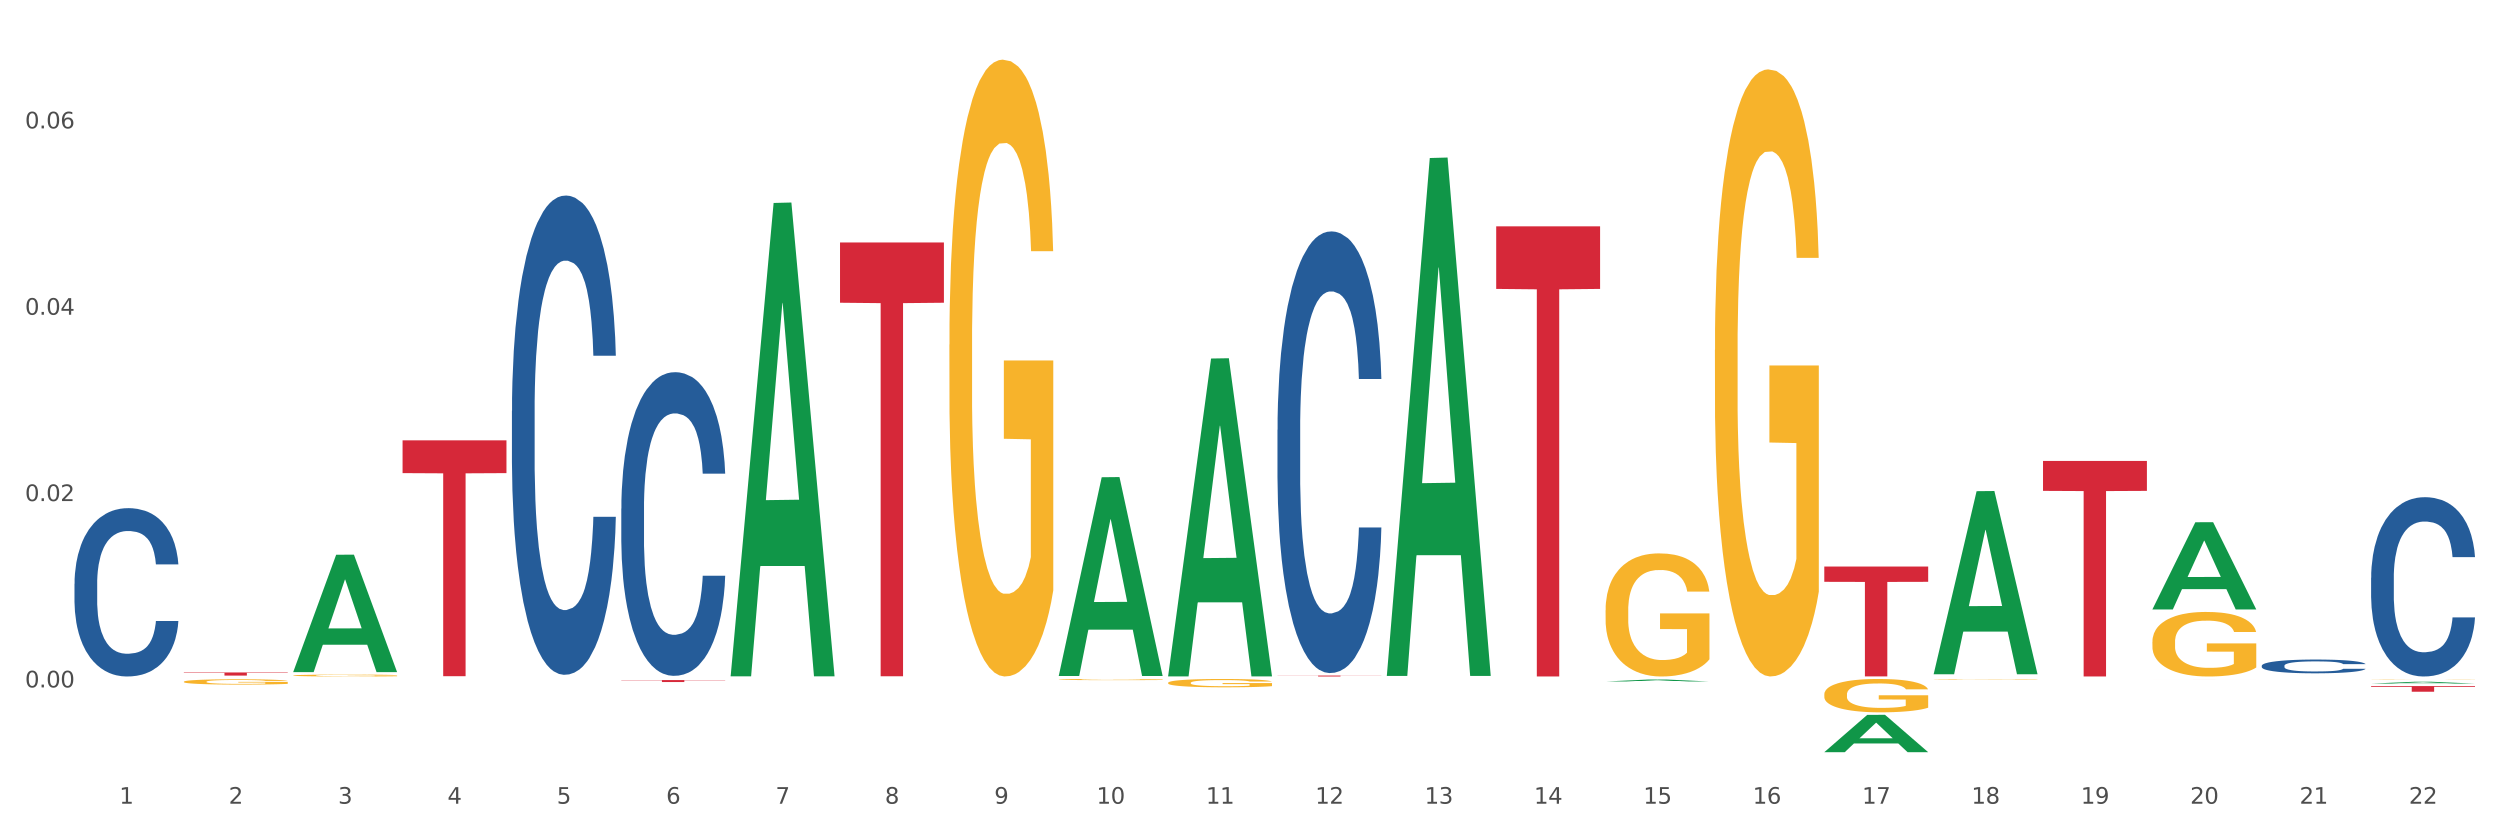 <?xml version="1.0" encoding="utf-8" standalone="no"?>
<!DOCTYPE svg PUBLIC "-//W3C//DTD SVG 1.1//EN"
  "http://www.w3.org/Graphics/SVG/1.1/DTD/svg11.dtd">
<svg xmlns:xlink="http://www.w3.org/1999/xlink" width="1080pt" height="360pt" viewBox="0 0 1080 360" xmlns="http://www.w3.org/2000/svg" version="1.1">
 <rect x="0" y="0" width="1080" height="360" fill="#333333" stroke="none"/>
 <defs>
  <style type="text/css">*{stroke-linejoin: round; stroke-linecap: butt}</style>
 </defs>
 <g id="figure_1">
  <g id="patch_1">
   <path d="M 0 360 
L 1080 360 
L 1080 0 
L 0 0 
z
" style="fill: #ffffff; stroke: #ffffff; stroke-linejoin: miter"/>
  </g>
  <g id="axes_1">
   <g id="matplotlib.axis_1">
    <g id="xtick_1">
     <g id="text_1">
      <!-- 1 -->
      <g style="fill: #4d4d4d" transform="translate(51.562 347.204) scale(0.096 -0.096)">
       <defs>
        <path id="DejaVuSans-31" d="M 794 531 
L 1825 531 
L 1825 4091 
L 703 3866 
L 703 4441 
L 1819 4666 
L 2450 4666 
L 2450 531 
L 3481 531 
L 3481 0 
L 794 0 
L 794 531 
z
" transform="scale(0.016)"/>
       </defs>
       <use xlink:href="#DejaVuSans-31"/>
      </g>
     </g>
    </g>
    <g id="xtick_2">
     <g id="text_2">
      <!-- 2 -->
      <g style="fill: #4d4d4d" transform="translate(98.807 347.204) scale(0.096 -0.096)">
       <defs>
        <path id="DejaVuSans-32" d="M 1228 531 
L 3431 531 
L 3431 0 
L 469 0 
L 469 531 
Q 828 903 1448 1529 
Q 2069 2156 2228 2338 
Q 2531 2678 2651 2914 
Q 2772 3150 2772 3378 
Q 2772 3750 2511 3984 
Q 2250 4219 1831 4219 
Q 1534 4219 1204 4116 
Q 875 4013 500 3803 
L 500 4441 
Q 881 4594 1212 4672 
Q 1544 4750 1819 4750 
Q 2544 4750 2975 4387 
Q 3406 4025 3406 3419 
Q 3406 3131 3298 2873 
Q 3191 2616 2906 2266 
Q 2828 2175 2409 1742 
Q 1991 1309 1228 531 
z
" transform="scale(0.016)"/>
       </defs>
       <use xlink:href="#DejaVuSans-32"/>
      </g>
     </g>
    </g>
    <g id="xtick_3">
     <g id="text_3">
      <!-- 3 -->
      <g style="fill: #4d4d4d" transform="translate(146.052 347.204) scale(0.096 -0.096)">
       <defs>
        <path id="DejaVuSans-33" d="M 2597 2516 
Q 3050 2419 3304 2112 
Q 3559 1806 3559 1356 
Q 3559 666 3084 287 
Q 2609 -91 1734 -91 
Q 1441 -91 1130 -33 
Q 819 25 488 141 
L 488 750 
Q 750 597 1062 519 
Q 1375 441 1716 441 
Q 2309 441 2620 675 
Q 2931 909 2931 1356 
Q 2931 1769 2642 2001 
Q 2353 2234 1838 2234 
L 1294 2234 
L 1294 2753 
L 1863 2753 
Q 2328 2753 2575 2939 
Q 2822 3125 2822 3475 
Q 2822 3834 2567 4026 
Q 2313 4219 1838 4219 
Q 1578 4219 1281 4162 
Q 984 4106 628 3988 
L 628 4550 
Q 988 4650 1302 4700 
Q 1616 4750 1894 4750 
Q 2613 4750 3031 4423 
Q 3450 4097 3450 3541 
Q 3450 3153 3228 2886 
Q 3006 2619 2597 2516 
z
" transform="scale(0.016)"/>
       </defs>
       <use xlink:href="#DejaVuSans-33"/>
      </g>
     </g>
    </g>
    <g id="xtick_4">
     <g id="text_4">
      <!-- 4 -->
      <g style="fill: #4d4d4d" transform="translate(193.297 347.204) scale(0.096 -0.096)">
       <defs>
        <path id="DejaVuSans-34" d="M 2419 4116 
L 825 1625 
L 2419 1625 
L 2419 4116 
z
M 2253 4666 
L 3047 4666 
L 3047 1625 
L 3713 1625 
L 3713 1100 
L 3047 1100 
L 3047 0 
L 2419 0 
L 2419 1100 
L 313 1100 
L 313 1709 
L 2253 4666 
z
" transform="scale(0.016)"/>
       </defs>
       <use xlink:href="#DejaVuSans-34"/>
      </g>
     </g>
    </g>
    <g id="xtick_5">
     <g id="text_5">
      <!-- 5 -->
      <g style="fill: #4d4d4d" transform="translate(240.542 347.204) scale(0.096 -0.096)">
       <defs>
        <path id="DejaVuSans-35" d="M 691 4666 
L 3169 4666 
L 3169 4134 
L 1269 4134 
L 1269 2991 
Q 1406 3038 1543 3061 
Q 1681 3084 1819 3084 
Q 2600 3084 3056 2656 
Q 3513 2228 3513 1497 
Q 3513 744 3044 326 
Q 2575 -91 1722 -91 
Q 1428 -91 1123 -41 
Q 819 9 494 109 
L 494 744 
Q 775 591 1075 516 
Q 1375 441 1709 441 
Q 2250 441 2565 725 
Q 2881 1009 2881 1497 
Q 2881 1984 2565 2268 
Q 2250 2553 1709 2553 
Q 1456 2553 1204 2497 
Q 953 2441 691 2322 
L 691 4666 
z
" transform="scale(0.016)"/>
       </defs>
       <use xlink:href="#DejaVuSans-35"/>
      </g>
     </g>
    </g>
    <g id="xtick_6">
     <g id="text_6">
      <!-- 6 -->
      <g style="fill: #4d4d4d" transform="translate(287.787 347.204) scale(0.096 -0.096)">
       <defs>
        <path id="DejaVuSans-36" d="M 2113 2584 
Q 1688 2584 1439 2293 
Q 1191 2003 1191 1497 
Q 1191 994 1439 701 
Q 1688 409 2113 409 
Q 2538 409 2786 701 
Q 3034 994 3034 1497 
Q 3034 2003 2786 2293 
Q 2538 2584 2113 2584 
z
M 3366 4563 
L 3366 3988 
Q 3128 4100 2886 4159 
Q 2644 4219 2406 4219 
Q 1781 4219 1451 3797 
Q 1122 3375 1075 2522 
Q 1259 2794 1537 2939 
Q 1816 3084 2150 3084 
Q 2853 3084 3261 2657 
Q 3669 2231 3669 1497 
Q 3669 778 3244 343 
Q 2819 -91 2113 -91 
Q 1303 -91 875 529 
Q 447 1150 447 2328 
Q 447 3434 972 4092 
Q 1497 4750 2381 4750 
Q 2619 4750 2861 4703 
Q 3103 4656 3366 4563 
z
" transform="scale(0.016)"/>
       </defs>
       <use xlink:href="#DejaVuSans-36"/>
      </g>
     </g>
    </g>
    <g id="xtick_7">
     <g id="text_7">
      <!-- 7 -->
      <g style="fill: #4d4d4d" transform="translate(335.032 347.204) scale(0.096 -0.096)">
       <defs>
        <path id="DejaVuSans-37" d="M 525 4666 
L 3525 4666 
L 3525 4397 
L 1831 0 
L 1172 0 
L 2766 4134 
L 525 4134 
L 525 4666 
z
" transform="scale(0.016)"/>
       </defs>
       <use xlink:href="#DejaVuSans-37"/>
      </g>
     </g>
    </g>
    <g id="xtick_8">
     <g id="text_8">
      <!-- 8 -->
      <g style="fill: #4d4d4d" transform="translate(382.276 347.204) scale(0.096 -0.096)">
       <defs>
        <path id="DejaVuSans-38" d="M 2034 2216 
Q 1584 2216 1326 1975 
Q 1069 1734 1069 1313 
Q 1069 891 1326 650 
Q 1584 409 2034 409 
Q 2484 409 2743 651 
Q 3003 894 3003 1313 
Q 3003 1734 2745 1975 
Q 2488 2216 2034 2216 
z
M 1403 2484 
Q 997 2584 770 2862 
Q 544 3141 544 3541 
Q 544 4100 942 4425 
Q 1341 4750 2034 4750 
Q 2731 4750 3128 4425 
Q 3525 4100 3525 3541 
Q 3525 3141 3298 2862 
Q 3072 2584 2669 2484 
Q 3125 2378 3379 2068 
Q 3634 1759 3634 1313 
Q 3634 634 3220 271 
Q 2806 -91 2034 -91 
Q 1263 -91 848 271 
Q 434 634 434 1313 
Q 434 1759 690 2068 
Q 947 2378 1403 2484 
z
M 1172 3481 
Q 1172 3119 1398 2916 
Q 1625 2713 2034 2713 
Q 2441 2713 2670 2916 
Q 2900 3119 2900 3481 
Q 2900 3844 2670 4047 
Q 2441 4250 2034 4250 
Q 1625 4250 1398 4047 
Q 1172 3844 1172 3481 
z
" transform="scale(0.016)"/>
       </defs>
       <use xlink:href="#DejaVuSans-38"/>
      </g>
     </g>
    </g>
    <g id="xtick_9">
     <g id="text_9">
      <!-- 9 -->
      <g style="fill: #4d4d4d" transform="translate(429.521 347.204) scale(0.096 -0.096)">
       <defs>
        <path id="DejaVuSans-39" d="M 703 97 
L 703 672 
Q 941 559 1184 500 
Q 1428 441 1663 441 
Q 2288 441 2617 861 
Q 2947 1281 2994 2138 
Q 2813 1869 2534 1725 
Q 2256 1581 1919 1581 
Q 1219 1581 811 2004 
Q 403 2428 403 3163 
Q 403 3881 828 4315 
Q 1253 4750 1959 4750 
Q 2769 4750 3195 4129 
Q 3622 3509 3622 2328 
Q 3622 1225 3098 567 
Q 2575 -91 1691 -91 
Q 1453 -91 1209 -44 
Q 966 3 703 97 
z
M 1959 2075 
Q 2384 2075 2632 2365 
Q 2881 2656 2881 3163 
Q 2881 3666 2632 3958 
Q 2384 4250 1959 4250 
Q 1534 4250 1286 3958 
Q 1038 3666 1038 3163 
Q 1038 2656 1286 2365 
Q 1534 2075 1959 2075 
z
" transform="scale(0.016)"/>
       </defs>
       <use xlink:href="#DejaVuSans-39"/>
      </g>
     </g>
    </g>
    <g id="xtick_10">
     <g id="text_10">
      <!-- 10 -->
      <g style="fill: #4d4d4d" transform="translate(473.712 347.204) scale(0.096 -0.096)">
       <defs>
        <path id="DejaVuSans-30" d="M 2034 4250 
Q 1547 4250 1301 3770 
Q 1056 3291 1056 2328 
Q 1056 1369 1301 889 
Q 1547 409 2034 409 
Q 2525 409 2770 889 
Q 3016 1369 3016 2328 
Q 3016 3291 2770 3770 
Q 2525 4250 2034 4250 
z
M 2034 4750 
Q 2819 4750 3233 4129 
Q 3647 3509 3647 2328 
Q 3647 1150 3233 529 
Q 2819 -91 2034 -91 
Q 1250 -91 836 529 
Q 422 1150 422 2328 
Q 422 3509 836 4129 
Q 1250 4750 2034 4750 
z
" transform="scale(0.016)"/>
       </defs>
       <use xlink:href="#DejaVuSans-31"/>
       <use xlink:href="#DejaVuSans-30" transform="translate(63.623 0)"/>
      </g>
     </g>
    </g>
    <g id="xtick_11">
     <g id="text_11">
      <!-- 11 -->
      <g style="fill: #4d4d4d" transform="translate(520.957 347.204) scale(0.096 -0.096)">
       <use xlink:href="#DejaVuSans-31"/>
       <use xlink:href="#DejaVuSans-31" transform="translate(63.623 0)"/>
      </g>
     </g>
    </g>
    <g id="xtick_12">
     <g id="text_12">
      <!-- 12 -->
      <g style="fill: #4d4d4d" transform="translate(568.202 347.204) scale(0.096 -0.096)">
       <use xlink:href="#DejaVuSans-31"/>
       <use xlink:href="#DejaVuSans-32" transform="translate(63.623 0)"/>
      </g>
     </g>
    </g>
    <g id="xtick_13">
     <g id="text_13">
      <!-- 13 -->
      <g style="fill: #4d4d4d" transform="translate(615.447 347.204) scale(0.096 -0.096)">
       <use xlink:href="#DejaVuSans-31"/>
       <use xlink:href="#DejaVuSans-33" transform="translate(63.623 0)"/>
      </g>
     </g>
    </g>
    <g id="xtick_14">
     <g id="text_14">
      <!-- 14 -->
      <g style="fill: #4d4d4d" transform="translate(662.692 347.204) scale(0.096 -0.096)">
       <use xlink:href="#DejaVuSans-31"/>
       <use xlink:href="#DejaVuSans-34" transform="translate(63.623 0)"/>
      </g>
     </g>
    </g>
    <g id="xtick_15">
     <g id="text_15">
      <!-- 15 -->
      <g style="fill: #4d4d4d" transform="translate(709.937 347.204) scale(0.096 -0.096)">
       <use xlink:href="#DejaVuSans-31"/>
       <use xlink:href="#DejaVuSans-35" transform="translate(63.623 0)"/>
      </g>
     </g>
    </g>
    <g id="xtick_16">
     <g id="text_16">
      <!-- 16 -->
      <g style="fill: #4d4d4d" transform="translate(757.181 347.204) scale(0.096 -0.096)">
       <use xlink:href="#DejaVuSans-31"/>
       <use xlink:href="#DejaVuSans-36" transform="translate(63.623 0)"/>
      </g>
     </g>
    </g>
    <g id="xtick_17">
     <g id="text_17">
      <!-- 17 -->
      <g style="fill: #4d4d4d" transform="translate(804.426 347.204) scale(0.096 -0.096)">
       <use xlink:href="#DejaVuSans-31"/>
       <use xlink:href="#DejaVuSans-37" transform="translate(63.623 0)"/>
      </g>
     </g>
    </g>
    <g id="xtick_18">
     <g id="text_18">
      <!-- 18 -->
      <g style="fill: #4d4d4d" transform="translate(851.671 347.204) scale(0.096 -0.096)">
       <use xlink:href="#DejaVuSans-31"/>
       <use xlink:href="#DejaVuSans-38" transform="translate(63.623 0)"/>
      </g>
     </g>
    </g>
    <g id="xtick_19">
     <g id="text_19">
      <!-- 19 -->
      <g style="fill: #4d4d4d" transform="translate(898.916 347.204) scale(0.096 -0.096)">
       <use xlink:href="#DejaVuSans-31"/>
       <use xlink:href="#DejaVuSans-39" transform="translate(63.623 0)"/>
      </g>
     </g>
    </g>
    <g id="xtick_20">
     <g id="text_20">
      <!-- 20 -->
      <g style="fill: #4d4d4d" transform="translate(946.161 347.204) scale(0.096 -0.096)">
       <use xlink:href="#DejaVuSans-32"/>
       <use xlink:href="#DejaVuSans-30" transform="translate(63.623 0)"/>
      </g>
     </g>
    </g>
    <g id="xtick_21">
     <g id="text_21">
      <!-- 21 -->
      <g style="fill: #4d4d4d" transform="translate(993.406 347.204) scale(0.096 -0.096)">
       <use xlink:href="#DejaVuSans-32"/>
       <use xlink:href="#DejaVuSans-31" transform="translate(63.623 0)"/>
      </g>
     </g>
    </g>
    <g id="xtick_22">
     <g id="text_22">
      <!-- 22 -->
      <g style="fill: #4d4d4d" transform="translate(1040.651 347.204) scale(0.096 -0.096)">
       <use xlink:href="#DejaVuSans-32"/>
       <use xlink:href="#DejaVuSans-32" transform="translate(63.623 0)"/>
      </g>
     </g>
    </g>
    <g id="xtick_23"/>
    <g id="xtick_24"/>
    <g id="xtick_25"/>
    <g id="xtick_26"/>
    <g id="xtick_27"/>
    <g id="xtick_28"/>
    <g id="xtick_29"/>
    <g id="xtick_30"/>
    <g id="xtick_31"/>
    <g id="xtick_32"/>
    <g id="xtick_33"/>
    <g id="xtick_34"/>
    <g id="xtick_35"/>
    <g id="xtick_36"/>
    <g id="xtick_37"/>
    <g id="xtick_38"/>
    <g id="xtick_39"/>
    <g id="xtick_40"/>
    <g id="xtick_41"/>
    <g id="xtick_42"/>
    <g id="xtick_43"/>
   </g>
   <g id="matplotlib.axis_2">
    <g id="ytick_1">
     <g id="text_23">
      <!-- 0.00 -->
      <g style="fill: #4d4d4d" transform="translate(10.8 296.965) scale(0.096 -0.096)">
       <defs>
        <path id="DejaVuSans-2e" d="M 684 794 
L 1344 794 
L 1344 0 
L 684 0 
L 684 794 
z
" transform="scale(0.016)"/>
       </defs>
       <use xlink:href="#DejaVuSans-30"/>
       <use xlink:href="#DejaVuSans-2e" transform="translate(63.623 0)"/>
       <use xlink:href="#DejaVuSans-30" transform="translate(95.41 0)"/>
       <use xlink:href="#DejaVuSans-30" transform="translate(159.033 0)"/>
      </g>
     </g>
    </g>
    <g id="ytick_2">
     <g id="text_24">
      <!-- 0.02 -->
      <g style="fill: #4d4d4d" transform="translate(10.8 216.466) scale(0.096 -0.096)">
       <use xlink:href="#DejaVuSans-30"/>
       <use xlink:href="#DejaVuSans-2e" transform="translate(63.623 0)"/>
       <use xlink:href="#DejaVuSans-30" transform="translate(95.41 0)"/>
       <use xlink:href="#DejaVuSans-32" transform="translate(159.033 0)"/>
      </g>
     </g>
    </g>
    <g id="ytick_3">
     <g id="text_25">
      <!-- 0.04 -->
      <g style="fill: #4d4d4d" transform="translate(10.8 135.967) scale(0.096 -0.096)">
       <use xlink:href="#DejaVuSans-30"/>
       <use xlink:href="#DejaVuSans-2e" transform="translate(63.623 0)"/>
       <use xlink:href="#DejaVuSans-30" transform="translate(95.41 0)"/>
       <use xlink:href="#DejaVuSans-34" transform="translate(159.033 0)"/>
      </g>
     </g>
    </g>
    <g id="ytick_4">
     <g id="text_26">
      <!-- 0.06 -->
      <g style="fill: #4d4d4d" transform="translate(10.8 55.468) scale(0.096 -0.096)">
       <use xlink:href="#DejaVuSans-30"/>
       <use xlink:href="#DejaVuSans-2e" transform="translate(63.623 0)"/>
       <use xlink:href="#DejaVuSans-30" transform="translate(95.41 0)"/>
       <use xlink:href="#DejaVuSans-36" transform="translate(159.033 0)"/>
      </g>
     </g>
    </g>
    <g id="ytick_5"/>
    <g id="ytick_6"/>
    <g id="ytick_7"/>
    <g id="ytick_8"/>
   </g>
   <g id="PolyCollection_1">
    <path d="M 126.665 290.261 
L 126.711 290.213 
L 145.219 239.652 
L 152.9 239.604 
L 171.547 290.356 
L 162.663 290.356 
L 158.638 278.538 
L 139.528 278.538 
L 139.389 278.728 
L 135.502 290.356 
L 126.665 290.356 
L 126.665 290.261 
L 141.934 271.485 
L 156.232 271.437 
L 149.152 250.422 
L 149.06 250.326 
L 148.967 250.469 
L 141.888 271.437 
L 141.934 271.485 
L 126.665 290.261 
z
" clip-path="url(#pb4f471cd36)" style="fill: #109648"/>
    <path d="M 929.828 293.64 
L 974.71 293.64 
L 974.71 293.642 
L 957.055 293.642 
L 957.055 293.652 
L 947.377 293.652 
L 947.377 293.642 
L 929.828 293.642 
L 929.828 293.64 
L 929.828 293.64 
z
" clip-path="url(#pb4f471cd36)" style="fill: #d62839"/>
    <path d="M 882.583 199.114 
L 927.465 199.114 
L 927.465 212.056 
L 909.81 212.144 
L 909.81 292.247 
L 900.132 292.247 
L 900.132 212.144 
L 882.583 212.056 
L 882.583 199.201 
L 882.583 199.114 
z
" clip-path="url(#pb4f471cd36)" style="fill: #d62839"/>
    <path d="M 788.093 244.751 
L 832.976 244.751 
L 832.976 251.347 
L 815.32 251.392 
L 815.32 292.218 
L 805.642 292.218 
L 805.642 251.392 
L 788.093 251.347 
L 788.093 244.795 
L 788.093 244.751 
z
" clip-path="url(#pb4f471cd36)" style="fill: #d62839"/>
    <path d="M 646.358 97.783 
L 691.241 97.783 
L 691.241 124.807 
L 673.586 124.99 
L 673.586 292.247 
L 663.907 292.247 
L 663.907 124.99 
L 646.358 124.807 
L 646.358 97.966 
L 646.358 97.783 
z
" clip-path="url(#pb4f471cd36)" style="fill: #d62839"/>
    <path d="M 551.869 291.839 
L 596.751 291.839 
L 596.751 291.896 
L 579.096 291.896 
L 579.096 292.247 
L 569.418 292.247 
L 569.418 291.896 
L 551.869 291.896 
L 551.869 291.84 
L 551.869 291.839 
z
" clip-path="url(#pb4f471cd36)" style="fill: #d62839"/>
    <path d="M 362.889 104.737 
L 407.772 104.737 
L 407.772 130.782 
L 390.117 130.958 
L 390.117 292.154 
L 380.438 292.154 
L 380.438 130.958 
L 362.889 130.782 
L 362.889 104.913 
L 362.889 104.737 
z
" clip-path="url(#pb4f471cd36)" style="fill: #d62839"/>
    <path d="M 268.399 293.79 
L 313.282 293.79 
L 313.282 293.908 
L 295.627 293.909 
L 295.627 294.642 
L 285.948 294.642 
L 285.948 293.909 
L 268.399 293.908 
L 268.399 293.79 
L 268.399 293.79 
z
" clip-path="url(#pb4f471cd36)" style="fill: #d62839"/>
    <path d="M 173.91 190.224 
L 218.792 190.224 
L 218.792 204.385 
L 201.137 204.48 
L 201.137 292.126 
L 191.459 292.126 
L 191.459 204.48 
L 173.91 204.385 
L 173.91 190.319 
L 173.91 190.224 
z
" clip-path="url(#pb4f471cd36)" style="fill: #d62839"/>
    <path d="M 79.42 290.502 
L 124.303 290.502 
L 124.303 290.69 
L 106.647 290.691 
L 106.647 291.855 
L 96.969 291.855 
L 96.969 290.691 
L 79.42 290.69 
L 79.42 290.503 
L 79.42 290.502 
z
" clip-path="url(#pb4f471cd36)" style="fill: #d62839"/>
    <path d="M 32.175 252.197 
L 32.228 252.131 
L 32.228 250.271 
L 32.387 247.747 
L 32.971 243.098 
L 33.714 239.578 
L 34.987 235.46 
L 35.676 233.733 
L 36.578 231.807 
L 38.435 228.685 
L 40.557 226.028 
L 42.043 224.567 
L 43.157 223.637 
L 45.65 221.977 
L 47.083 221.246 
L 48.568 220.649 
L 49.842 220.25 
L 51.964 219.785 
L 53.661 219.586 
L 55.624 219.519 
L 57.269 219.586 
L 59.444 219.851 
L 62.627 220.649 
L 63.847 221.113 
L 65.492 221.91 
L 67.19 222.973 
L 68.569 224.036 
L 70.161 225.563 
L 71.805 227.556 
L 73.397 230.08 
L 74.511 232.405 
L 75.413 234.862 
L 76.209 237.851 
L 76.792 241.105 
L 77.058 243.828 
L 67.349 243.828 
L 67.084 241.371 
L 66.553 238.714 
L 66.023 236.921 
L 65.439 235.46 
L 64.537 233.799 
L 63.741 232.737 
L 62.415 231.475 
L 61.195 230.678 
L 60.187 230.213 
L 58.967 229.814 
L 56.367 229.416 
L 54.51 229.416 
L 53.343 229.549 
L 51.911 229.881 
L 50.69 230.346 
L 49.258 231.143 
L 48.144 232.006 
L 47.03 233.135 
L 46.393 233.932 
L 45.438 235.393 
L 44.802 236.589 
L 43.953 238.648 
L 43.475 240.109 
L 42.626 243.895 
L 42.255 246.684 
L 42.096 248.611 
L 41.99 250.736 
L 41.99 261.097 
L 42.308 265.746 
L 42.573 267.739 
L 42.998 269.997 
L 43.794 272.92 
L 44.961 275.776 
L 46.181 277.835 
L 47.189 279.096 
L 48.144 280.026 
L 49.099 280.757 
L 50.266 281.421 
L 51.221 281.82 
L 52.653 282.218 
L 54.351 282.417 
L 55.677 282.417 
L 58.383 282.085 
L 59.603 281.753 
L 60.77 281.288 
L 62.044 280.558 
L 63.052 279.761 
L 63.635 279.163 
L 64.59 277.901 
L 65.333 276.573 
L 65.97 275.045 
L 66.394 273.717 
L 66.872 271.724 
L 67.243 269.466 
L 67.349 268.27 
L 77.058 268.27 
L 76.845 270.661 
L 76.474 272.986 
L 75.731 276.108 
L 75.148 277.901 
L 74.246 280.093 
L 73.291 281.952 
L 71.965 284.011 
L 70.744 285.539 
L 69.471 286.867 
L 68.092 288.063 
L 65.598 289.723 
L 64.696 290.188 
L 62.786 290.985 
L 61.301 291.45 
L 59.126 291.915 
L 56.898 292.181 
L 54.563 292.247 
L 52.494 292.114 
L 50.213 291.716 
L 48.781 291.317 
L 47.189 290.72 
L 45.332 289.79 
L 43.581 288.661 
L 41.937 287.332 
L 40.398 285.805 
L 38.966 284.078 
L 37.109 281.222 
L 35.73 278.432 
L 34.722 275.842 
L 34.032 273.65 
L 33.342 270.861 
L 32.971 268.935 
L 32.387 264.285 
L 32.175 259.968 
L 32.175 252.197 
z
" clip-path="url(#pb4f471cd36)" style="fill: #255c99"/>
    <path d="M 221.154 177.503 
L 221.208 177.314 
L 221.208 172.019 
L 221.367 164.834 
L 221.95 151.598 
L 222.693 141.576 
L 223.966 129.853 
L 224.656 124.936 
L 225.558 119.453 
L 227.415 110.566 
L 229.537 103.002 
L 231.022 98.842 
L 232.136 96.195 
L 234.63 91.468 
L 236.062 89.388 
L 237.548 87.686 
L 238.821 86.552 
L 240.943 85.228 
L 242.641 84.661 
L 244.604 84.472 
L 246.248 84.661 
L 248.424 85.417 
L 251.607 87.686 
L 252.827 89.01 
L 254.472 91.279 
L 256.169 94.304 
L 257.549 97.33 
L 259.14 101.679 
L 260.785 107.351 
L 262.376 114.537 
L 263.491 121.155 
L 264.392 128.151 
L 265.188 136.66 
L 265.772 145.925 
L 266.037 153.678 
L 256.328 153.678 
L 256.063 146.681 
L 255.533 139.118 
L 255.002 134.013 
L 254.419 129.853 
L 253.517 125.125 
L 252.721 122.1 
L 251.395 118.507 
L 250.174 116.238 
L 249.166 114.915 
L 247.946 113.78 
L 245.347 112.646 
L 243.49 112.646 
L 242.323 113.024 
L 240.89 113.969 
L 239.67 115.293 
L 238.237 117.562 
L 237.123 120.02 
L 236.009 123.235 
L 235.373 125.504 
L 234.418 129.664 
L 233.781 133.067 
L 232.932 138.929 
L 232.455 143.089 
L 231.606 153.867 
L 231.235 161.808 
L 231.075 167.292 
L 230.969 173.343 
L 230.969 202.84 
L 231.288 216.077 
L 231.553 221.749 
L 231.977 228.178 
L 232.773 236.498 
L 233.94 244.629 
L 235.16 250.49 
L 236.168 254.083 
L 237.123 256.73 
L 238.078 258.81 
L 239.245 260.701 
L 240.2 261.836 
L 241.633 262.97 
L 243.331 263.537 
L 244.657 263.537 
L 247.363 262.592 
L 248.583 261.647 
L 249.75 260.323 
L 251.023 258.243 
L 252.031 255.974 
L 252.615 254.272 
L 253.57 250.68 
L 254.312 246.898 
L 254.949 242.549 
L 255.374 238.767 
L 255.851 233.094 
L 256.222 226.665 
L 256.328 223.262 
L 266.037 223.262 
L 265.825 230.069 
L 265.454 236.687 
L 264.711 245.574 
L 264.127 250.68 
L 263.225 256.919 
L 262.27 262.214 
L 260.944 268.076 
L 259.724 272.425 
L 258.451 276.206 
L 257.071 279.61 
L 254.578 284.337 
L 253.676 285.661 
L 251.766 287.93 
L 250.28 289.253 
L 248.105 290.577 
L 245.877 291.333 
L 243.543 291.522 
L 241.474 291.144 
L 239.192 290.01 
L 237.76 288.875 
L 236.168 287.173 
L 234.312 284.526 
L 232.561 281.312 
L 230.916 277.53 
L 229.378 273.181 
L 227.945 268.265 
L 226.088 260.134 
L 224.709 252.192 
L 223.701 244.818 
L 223.011 238.578 
L 222.322 230.636 
L 221.95 225.153 
L 221.367 211.917 
L 221.154 199.626 
L 221.154 177.503 
z
" clip-path="url(#pb4f471cd36)" style="fill: #255c99"/>
    <path d="M 1024.317 296.386 
L 1069.2 296.386 
L 1069.2 296.724 
L 1051.545 296.726 
L 1051.545 298.818 
L 1041.866 298.818 
L 1041.866 296.726 
L 1024.317 296.724 
L 1024.317 296.388 
L 1024.317 296.386 
z
" clip-path="url(#pb4f471cd36)" style="fill: #d62839"/>
    <path d="M 268.399 219.725 
L 268.452 219.605 
L 268.452 216.25 
L 268.612 211.698 
L 269.195 203.311 
L 269.938 196.961 
L 271.211 189.533 
L 271.901 186.418 
L 272.803 182.944 
L 274.66 177.313 
L 276.782 172.521 
L 278.267 169.885 
L 279.381 168.208 
L 281.875 165.212 
L 283.307 163.895 
L 284.793 162.816 
L 286.066 162.097 
L 288.188 161.259 
L 289.886 160.899 
L 291.849 160.78 
L 293.493 160.899 
L 295.668 161.379 
L 298.852 162.816 
L 300.072 163.655 
L 301.717 165.093 
L 303.414 167.01 
L 304.794 168.927 
L 306.385 171.682 
L 308.03 175.276 
L 309.621 179.829 
L 310.735 184.022 
L 311.637 188.455 
L 312.433 193.846 
L 313.017 199.717 
L 313.282 204.629 
L 303.573 204.629 
L 303.308 200.196 
L 302.778 195.404 
L 302.247 192.169 
L 301.663 189.533 
L 300.762 186.538 
L 299.966 184.621 
L 298.639 182.345 
L 297.419 180.907 
L 296.411 180.069 
L 295.191 179.35 
L 292.591 178.631 
L 290.735 178.631 
L 289.567 178.871 
L 288.135 179.47 
L 286.915 180.308 
L 285.482 181.746 
L 284.368 183.303 
L 283.254 185.34 
L 282.618 186.778 
L 281.663 189.414 
L 281.026 191.57 
L 280.177 195.284 
L 279.7 197.92 
L 278.851 204.749 
L 278.479 209.781 
L 278.32 213.255 
L 278.214 217.089 
L 278.214 235.779 
L 278.532 244.165 
L 278.798 247.76 
L 279.222 251.833 
L 280.018 257.105 
L 281.185 262.256 
L 282.405 265.97 
L 283.413 268.247 
L 284.368 269.924 
L 285.323 271.242 
L 286.49 272.44 
L 287.445 273.159 
L 288.878 273.878 
L 290.575 274.237 
L 291.902 274.237 
L 294.607 273.638 
L 295.828 273.039 
L 296.995 272.2 
L 298.268 270.883 
L 299.276 269.445 
L 299.86 268.367 
L 300.815 266.09 
L 301.557 263.694 
L 302.194 260.939 
L 302.618 258.542 
L 303.096 254.948 
L 303.467 250.875 
L 303.573 248.718 
L 313.282 248.718 
L 313.07 253.031 
L 312.698 257.224 
L 311.956 262.855 
L 311.372 266.09 
L 310.47 270.044 
L 309.515 273.398 
L 308.189 277.113 
L 306.969 279.868 
L 305.695 282.264 
L 304.316 284.421 
L 301.823 287.416 
L 300.921 288.255 
L 299.011 289.692 
L 297.525 290.531 
L 295.35 291.37 
L 293.122 291.849 
L 290.788 291.969 
L 288.719 291.729 
L 286.437 291.01 
L 285.005 290.291 
L 283.413 289.213 
L 281.556 287.536 
L 279.806 285.499 
L 278.161 283.103 
L 276.623 280.347 
L 275.19 277.232 
L 273.333 272.081 
L 271.954 267.049 
L 270.946 262.376 
L 270.256 258.423 
L 269.567 253.391 
L 269.195 249.916 
L 268.612 241.53 
L 268.399 233.742 
L 268.399 219.725 
z
" clip-path="url(#pb4f471cd36)" style="fill: #255c99"/>
    <path d="M 977.072 287.594 
L 977.126 287.589 
L 977.126 287.437 
L 977.285 287.23 
L 977.868 286.85 
L 978.611 286.562 
L 979.884 286.225 
L 980.574 286.084 
L 981.476 285.926 
L 983.333 285.67 
L 985.455 285.453 
L 986.94 285.334 
L 988.054 285.257 
L 990.548 285.122 
L 991.98 285.062 
L 993.466 285.013 
L 994.739 284.98 
L 996.861 284.942 
L 998.559 284.926 
L 1000.522 284.921 
L 1002.166 284.926 
L 1004.342 284.948 
L 1007.525 285.013 
L 1008.745 285.051 
L 1010.39 285.116 
L 1012.087 285.203 
L 1013.467 285.29 
L 1015.058 285.415 
L 1016.703 285.578 
L 1018.294 285.785 
L 1019.409 285.975 
L 1020.31 286.176 
L 1021.106 286.42 
L 1021.69 286.687 
L 1021.955 286.91 
L 1012.246 286.91 
L 1011.981 286.708 
L 1011.451 286.491 
L 1010.92 286.344 
L 1010.337 286.225 
L 1009.435 286.089 
L 1008.639 286.002 
L 1007.313 285.899 
L 1006.092 285.834 
L 1005.084 285.795 
L 1003.864 285.763 
L 1001.265 285.73 
L 999.408 285.73 
L 998.241 285.741 
L 996.808 285.768 
L 995.588 285.806 
L 994.155 285.872 
L 993.041 285.942 
L 991.927 286.035 
L 991.291 286.1 
L 990.336 286.219 
L 989.699 286.317 
L 988.85 286.486 
L 988.373 286.605 
L 987.524 286.915 
L 987.153 287.143 
L 986.993 287.301 
L 986.887 287.475 
L 986.887 288.323 
L 987.206 288.703 
L 987.471 288.866 
L 987.895 289.051 
L 988.691 289.29 
L 989.858 289.524 
L 991.078 289.692 
L 992.086 289.795 
L 993.041 289.871 
L 993.996 289.931 
L 995.163 289.986 
L 996.118 290.018 
L 997.551 290.051 
L 999.249 290.067 
L 1000.575 290.067 
L 1003.281 290.04 
L 1004.501 290.013 
L 1005.668 289.975 
L 1006.941 289.915 
L 1007.949 289.85 
L 1008.533 289.801 
L 1009.488 289.698 
L 1010.23 289.589 
L 1010.867 289.464 
L 1011.292 289.355 
L 1011.769 289.192 
L 1012.14 289.007 
L 1012.246 288.91 
L 1021.955 288.91 
L 1021.743 289.105 
L 1021.372 289.295 
L 1020.629 289.551 
L 1020.045 289.698 
L 1019.143 289.877 
L 1018.188 290.029 
L 1016.862 290.198 
L 1015.642 290.322 
L 1014.369 290.431 
L 1012.989 290.529 
L 1010.496 290.665 
L 1009.594 290.703 
L 1007.684 290.768 
L 1006.198 290.806 
L 1004.023 290.844 
L 1001.795 290.866 
L 999.461 290.871 
L 997.392 290.861 
L 995.11 290.828 
L 993.678 290.795 
L 992.086 290.746 
L 990.23 290.67 
L 988.479 290.578 
L 986.834 290.469 
L 985.296 290.344 
L 983.863 290.203 
L 982.006 289.969 
L 980.627 289.741 
L 979.619 289.529 
L 978.929 289.35 
L 978.24 289.121 
L 977.868 288.964 
L 977.285 288.583 
L 977.072 288.23 
L 977.072 287.594 
z
" clip-path="url(#pb4f471cd36)" style="fill: #255c99"/>
    <path d="M 1024.317 249.589 
L 1024.37 249.519 
L 1024.37 247.538 
L 1024.53 244.85 
L 1025.113 239.898 
L 1025.856 236.148 
L 1027.129 231.762 
L 1027.819 229.923 
L 1028.721 227.871 
L 1030.578 224.546 
L 1032.7 221.717 
L 1034.185 220.16 
L 1035.299 219.17 
L 1037.793 217.401 
L 1039.225 216.623 
L 1040.711 215.987 
L 1041.984 215.562 
L 1044.106 215.067 
L 1045.804 214.855 
L 1047.767 214.784 
L 1049.411 214.855 
L 1051.586 215.138 
L 1054.77 215.987 
L 1055.99 216.482 
L 1057.634 217.331 
L 1059.332 218.463 
L 1060.712 219.594 
L 1062.303 221.222 
L 1063.948 223.344 
L 1065.539 226.032 
L 1066.653 228.508 
L 1067.555 231.126 
L 1068.351 234.309 
L 1068.935 237.775 
L 1069.2 240.676 
L 1059.491 240.676 
L 1059.226 238.058 
L 1058.696 235.229 
L 1058.165 233.319 
L 1057.581 231.762 
L 1056.68 229.994 
L 1055.884 228.862 
L 1054.557 227.518 
L 1053.337 226.669 
L 1052.329 226.174 
L 1051.109 225.749 
L 1048.509 225.325 
L 1046.653 225.325 
L 1045.485 225.466 
L 1044.053 225.82 
L 1042.833 226.315 
L 1041.4 227.164 
L 1040.286 228.084 
L 1039.172 229.286 
L 1038.536 230.135 
L 1037.581 231.692 
L 1036.944 232.965 
L 1036.095 235.158 
L 1035.618 236.714 
L 1034.769 240.747 
L 1034.397 243.718 
L 1034.238 245.769 
L 1034.132 248.033 
L 1034.132 259.069 
L 1034.45 264.021 
L 1034.716 266.143 
L 1035.14 268.548 
L 1035.936 271.661 
L 1037.103 274.703 
L 1038.323 276.896 
L 1039.331 278.24 
L 1040.286 279.231 
L 1041.241 280.009 
L 1042.408 280.716 
L 1043.363 281.141 
L 1044.796 281.565 
L 1046.493 281.777 
L 1047.82 281.777 
L 1050.525 281.424 
L 1051.746 281.07 
L 1052.913 280.575 
L 1054.186 279.797 
L 1055.194 278.948 
L 1055.778 278.311 
L 1056.733 276.967 
L 1057.475 275.552 
L 1058.112 273.925 
L 1058.536 272.51 
L 1059.014 270.388 
L 1059.385 267.983 
L 1059.491 266.709 
L 1069.2 266.709 
L 1068.988 269.256 
L 1068.616 271.732 
L 1067.874 275.057 
L 1067.29 276.967 
L 1066.388 279.301 
L 1065.433 281.282 
L 1064.107 283.475 
L 1062.887 285.102 
L 1061.613 286.517 
L 1060.234 287.79 
L 1057.741 289.559 
L 1056.839 290.054 
L 1054.929 290.903 
L 1053.443 291.398 
L 1051.268 291.894 
L 1049.04 292.177 
L 1046.706 292.247 
L 1044.637 292.106 
L 1042.355 291.681 
L 1040.923 291.257 
L 1039.331 290.62 
L 1037.474 289.63 
L 1035.724 288.427 
L 1034.079 287.012 
L 1032.541 285.385 
L 1031.108 283.546 
L 1029.251 280.504 
L 1027.872 277.533 
L 1026.864 274.774 
L 1026.174 272.439 
L 1025.485 269.468 
L 1025.113 267.417 
L 1024.53 262.465 
L 1024.317 257.866 
L 1024.317 249.589 
z
" clip-path="url(#pb4f471cd36)" style="fill: #255c99"/>
    <path d="M 1024.317 293.379 
L 1024.37 293.379 
L 1024.37 293.374 
L 1024.476 293.371 
L 1025.006 293.361 
L 1025.801 293.354 
L 1026.384 293.35 
L 1026.967 293.347 
L 1027.656 293.343 
L 1028.504 293.34 
L 1030.04 293.335 
L 1030.994 293.333 
L 1032.16 293.33 
L 1034.28 293.326 
L 1035.816 293.324 
L 1037.406 293.322 
L 1040.002 293.32 
L 1041.698 293.319 
L 1043.5 293.318 
L 1045.672 293.318 
L 1047.315 293.318 
L 1050.918 293.318 
L 1053.992 293.319 
L 1055.476 293.32 
L 1057.383 293.321 
L 1058.39 293.322 
L 1060.033 293.324 
L 1061.728 293.327 
L 1062.894 293.329 
L 1064.643 293.333 
L 1065.968 293.337 
L 1067.186 293.342 
L 1067.822 293.346 
L 1068.299 293.349 
L 1068.723 293.353 
L 1069.147 293.359 
L 1059.609 293.359 
L 1059.238 293.354 
L 1058.655 293.35 
L 1057.807 293.347 
L 1057.065 293.344 
L 1055.793 293.341 
L 1054.628 293.339 
L 1053.409 293.338 
L 1051.925 293.337 
L 1050.759 293.336 
L 1049.117 293.335 
L 1045.884 293.336 
L 1043.712 293.337 
L 1042.228 293.338 
L 1041.274 293.339 
L 1040.426 293.34 
L 1039.473 293.342 
L 1038.36 293.344 
L 1037.565 293.347 
L 1036.77 293.349 
L 1036.134 293.352 
L 1035.551 293.356 
L 1035.074 293.359 
L 1034.703 293.363 
L 1034.385 293.368 
L 1034.121 293.375 
L 1034.121 293.392 
L 1034.227 293.396 
L 1034.491 293.401 
L 1034.809 293.405 
L 1035.339 293.409 
L 1035.816 293.412 
L 1036.717 293.416 
L 1037.724 293.42 
L 1038.519 293.422 
L 1039.314 293.424 
L 1040.691 293.427 
L 1042.228 293.429 
L 1043.553 293.43 
L 1045.354 293.432 
L 1046.573 293.432 
L 1047.633 293.432 
L 1050.23 293.432 
L 1052.084 293.432 
L 1054.151 293.431 
L 1055.741 293.43 
L 1057.065 293.429 
L 1058.549 293.427 
L 1059.503 293.424 
L 1059.503 293.399 
L 1047.845 293.399 
L 1047.845 293.382 
L 1069.2 293.382 
L 1069.2 293.432 
L 1068.299 293.434 
L 1067.292 293.436 
L 1066.233 293.439 
L 1064.643 293.441 
L 1062.735 293.444 
L 1061.04 293.445 
L 1059.238 293.447 
L 1057.118 293.448 
L 1054.363 293.449 
L 1052.667 293.45 
L 1050.547 293.45 
L 1048.057 293.45 
L 1045.884 293.45 
L 1043.765 293.449 
L 1041.539 293.448 
L 1039.367 293.447 
L 1037.724 293.445 
L 1036.081 293.443 
L 1034.333 293.441 
L 1032.955 293.438 
L 1031.895 293.436 
L 1030.729 293.433 
L 1029.457 293.43 
L 1028.504 293.426 
L 1027.656 293.423 
L 1026.755 293.419 
L 1026.119 293.415 
L 1025.483 293.41 
L 1025.112 293.407 
L 1024.688 293.401 
L 1024.37 293.393 
L 1024.317 293.379 
z
" clip-path="url(#pb4f471cd36)" style="fill: #f7b32b"/>
    <path d="M 929.828 277.247 
L 929.881 277.221 
L 929.881 276.305 
L 929.987 275.515 
L 930.516 273.605 
L 931.311 272.026 
L 931.894 271.186 
L 932.477 270.498 
L 933.166 269.81 
L 934.014 269.097 
L 935.551 268.053 
L 936.504 267.518 
L 937.67 266.958 
L 939.79 266.143 
L 941.326 265.685 
L 942.916 265.303 
L 945.513 264.844 
L 947.208 264.64 
L 949.01 264.488 
L 951.183 264.386 
L 952.825 264.36 
L 956.429 264.437 
L 959.502 264.666 
L 960.986 264.844 
L 962.893 265.15 
L 963.9 265.353 
L 965.543 265.761 
L 967.239 266.296 
L 968.404 266.754 
L 970.153 267.62 
L 971.478 268.486 
L 972.697 269.556 
L 973.333 270.294 
L 973.809 270.982 
L 974.233 271.771 
L 974.657 273.019 
L 965.119 273.019 
L 964.748 272.128 
L 964.165 271.287 
L 963.317 270.472 
L 962.576 269.963 
L 961.304 269.326 
L 960.138 268.919 
L 958.919 268.613 
L 957.435 268.359 
L 956.27 268.231 
L 954.627 268.129 
L 951.395 268.155 
L 949.222 268.359 
L 947.738 268.613 
L 946.784 268.843 
L 945.937 269.097 
L 944.983 269.454 
L 943.87 269.989 
L 943.075 270.472 
L 942.28 271.084 
L 941.644 271.695 
L 941.062 272.408 
L 940.585 273.172 
L 940.214 273.962 
L 939.896 274.929 
L 939.631 276.534 
L 939.631 280.023 
L 939.737 280.812 
L 940.002 281.856 
L 940.32 282.646 
L 940.85 283.588 
L 941.326 284.225 
L 942.227 285.142 
L 943.234 285.906 
L 944.029 286.39 
L 944.824 286.797 
L 946.202 287.357 
L 947.738 287.816 
L 949.063 288.096 
L 950.865 288.351 
L 952.083 288.453 
L 953.143 288.504 
L 955.74 288.504 
L 957.594 288.427 
L 959.661 288.249 
L 961.251 288.02 
L 962.576 287.74 
L 964.059 287.281 
L 965.013 286.848 
L 965.013 281.525 
L 953.355 281.5 
L 953.355 277.96 
L 974.71 277.96 
L 974.71 288.351 
L 973.809 288.886 
L 972.803 289.369 
L 971.743 289.802 
L 970.153 290.337 
L 968.245 290.847 
L 966.55 291.203 
L 964.748 291.509 
L 962.629 291.789 
L 959.873 292.044 
L 958.177 292.145 
L 956.058 292.222 
L 953.567 292.247 
L 951.395 292.196 
L 949.275 292.069 
L 947.049 291.84 
L 944.877 291.509 
L 943.234 291.178 
L 941.591 290.77 
L 939.843 290.235 
L 938.465 289.726 
L 937.405 289.268 
L 936.239 288.682 
L 934.968 287.918 
L 934.014 287.23 
L 933.166 286.517 
L 932.265 285.6 
L 931.629 284.811 
L 930.993 283.817 
L 930.622 283.079 
L 930.199 281.933 
L 929.881 280.328 
L 929.828 277.247 
z
" clip-path="url(#pb4f471cd36)" style="fill: #f7b32b"/>
    <path d="M 835.338 293.537 
L 835.391 293.537 
L 835.391 293.529 
L 835.497 293.523 
L 836.027 293.507 
L 836.822 293.494 
L 837.404 293.487 
L 837.987 293.481 
L 838.676 293.475 
L 839.524 293.469 
L 841.061 293.461 
L 842.015 293.456 
L 843.18 293.452 
L 845.3 293.445 
L 846.837 293.441 
L 848.426 293.438 
L 851.023 293.434 
L 852.719 293.433 
L 854.52 293.431 
L 856.693 293.43 
L 858.336 293.43 
L 861.939 293.431 
L 865.012 293.433 
L 866.496 293.434 
L 868.404 293.437 
L 869.411 293.438 
L 871.053 293.442 
L 872.749 293.446 
L 873.915 293.45 
L 875.663 293.457 
L 876.988 293.464 
L 878.207 293.473 
L 878.843 293.479 
L 879.32 293.485 
L 879.744 293.492 
L 880.168 293.502 
L 870.629 293.502 
L 870.258 293.494 
L 869.675 293.488 
L 868.828 293.481 
L 868.086 293.477 
L 866.814 293.471 
L 865.648 293.468 
L 864.429 293.465 
L 862.946 293.463 
L 861.78 293.462 
L 860.137 293.461 
L 856.905 293.462 
L 854.732 293.463 
L 853.249 293.465 
L 852.295 293.467 
L 851.447 293.469 
L 850.493 293.472 
L 849.38 293.477 
L 848.585 293.481 
L 847.791 293.486 
L 847.155 293.491 
L 846.572 293.497 
L 846.095 293.503 
L 845.724 293.51 
L 845.406 293.518 
L 845.141 293.531 
L 845.141 293.56 
L 845.247 293.566 
L 845.512 293.575 
L 845.83 293.582 
L 846.36 293.589 
L 846.837 293.595 
L 847.738 293.602 
L 848.744 293.609 
L 849.539 293.613 
L 850.334 293.616 
L 851.712 293.621 
L 853.249 293.624 
L 854.573 293.627 
L 856.375 293.629 
L 857.594 293.63 
L 858.654 293.63 
L 861.25 293.63 
L 863.105 293.629 
L 865.171 293.628 
L 866.761 293.626 
L 868.086 293.624 
L 869.569 293.62 
L 870.523 293.616 
L 870.523 293.572 
L 858.865 293.572 
L 858.865 293.543 
L 880.221 293.543 
L 880.221 293.629 
L 879.32 293.633 
L 878.313 293.637 
L 877.253 293.641 
L 875.663 293.645 
L 873.756 293.649 
L 872.06 293.652 
L 870.258 293.655 
L 868.139 293.657 
L 865.383 293.659 
L 863.688 293.66 
L 861.568 293.661 
L 859.077 293.661 
L 856.905 293.661 
L 854.785 293.66 
L 852.56 293.658 
L 850.387 293.655 
L 848.744 293.652 
L 847.102 293.649 
L 845.353 293.644 
L 843.975 293.64 
L 842.915 293.636 
L 841.75 293.632 
L 840.478 293.625 
L 839.524 293.619 
L 838.676 293.614 
L 837.775 293.606 
L 837.14 293.599 
L 836.504 293.591 
L 836.133 293.585 
L 835.709 293.576 
L 835.391 293.562 
L 835.338 293.537 
z
" clip-path="url(#pb4f471cd36)" style="fill: #f7b32b"/>
    <path d="M 788.093 299.979 
L 788.146 299.966 
L 788.146 299.492 
L 788.252 299.084 
L 788.782 298.096 
L 789.577 297.28 
L 790.16 296.846 
L 790.743 296.49 
L 791.431 296.135 
L 792.279 295.766 
L 793.816 295.226 
L 794.77 294.95 
L 795.936 294.66 
L 798.055 294.239 
L 799.592 294.002 
L 801.182 293.805 
L 803.778 293.568 
L 805.474 293.462 
L 807.275 293.383 
L 809.448 293.331 
L 811.091 293.318 
L 814.694 293.357 
L 817.767 293.475 
L 819.251 293.568 
L 821.159 293.726 
L 822.166 293.831 
L 823.808 294.042 
L 825.504 294.318 
L 826.67 294.555 
L 828.418 295.003 
L 829.743 295.45 
L 830.962 296.003 
L 831.598 296.385 
L 832.075 296.74 
L 832.499 297.148 
L 832.923 297.794 
L 823.384 297.794 
L 823.013 297.333 
L 822.431 296.898 
L 821.583 296.477 
L 820.841 296.214 
L 819.569 295.885 
L 818.403 295.674 
L 817.185 295.516 
L 815.701 295.384 
L 814.535 295.319 
L 812.892 295.266 
L 809.66 295.279 
L 807.487 295.384 
L 806.004 295.516 
L 805.05 295.635 
L 804.202 295.766 
L 803.248 295.95 
L 802.135 296.227 
L 801.341 296.477 
L 800.546 296.793 
L 799.91 297.109 
L 799.327 297.478 
L 798.85 297.873 
L 798.479 298.281 
L 798.161 298.781 
L 797.896 299.61 
L 797.896 301.414 
L 798.002 301.822 
L 798.267 302.362 
L 798.585 302.77 
L 799.115 303.257 
L 799.592 303.586 
L 800.493 304.06 
L 801.499 304.455 
L 802.294 304.705 
L 803.089 304.916 
L 804.467 305.205 
L 806.004 305.442 
L 807.328 305.587 
L 809.13 305.719 
L 810.349 305.772 
L 811.409 305.798 
L 814.005 305.798 
L 815.86 305.758 
L 817.926 305.666 
L 819.516 305.548 
L 820.841 305.403 
L 822.325 305.166 
L 823.278 304.942 
L 823.278 302.191 
L 811.621 302.177 
L 811.621 300.348 
L 832.976 300.348 
L 832.976 305.719 
L 832.075 305.995 
L 831.068 306.245 
L 830.008 306.469 
L 828.418 306.746 
L 826.511 307.009 
L 824.815 307.193 
L 823.013 307.351 
L 820.894 307.496 
L 818.138 307.628 
L 816.443 307.68 
L 814.323 307.72 
L 811.833 307.733 
L 809.66 307.707 
L 807.54 307.641 
L 805.315 307.522 
L 803.142 307.351 
L 801.499 307.18 
L 799.857 306.97 
L 798.108 306.693 
L 796.73 306.43 
L 795.671 306.193 
L 794.505 305.89 
L 793.233 305.495 
L 792.279 305.14 
L 791.431 304.771 
L 790.531 304.297 
L 789.895 303.889 
L 789.259 303.375 
L 788.888 302.994 
L 788.464 302.401 
L 788.146 301.572 
L 788.093 299.979 
z
" clip-path="url(#pb4f471cd36)" style="fill: #f7b32b"/>
    <path d="M 740.848 151.164 
L 740.901 150.924 
L 740.901 142.302 
L 741.007 134.877 
L 741.537 116.912 
L 742.332 102.062 
L 742.915 94.158 
L 743.498 87.691 
L 744.186 81.224 
L 745.034 74.517 
L 746.571 64.697 
L 747.525 59.667 
L 748.691 54.398 
L 750.81 46.733 
L 752.347 42.421 
L 753.937 38.829 
L 756.533 34.517 
L 758.229 32.601 
L 760.031 31.164 
L 762.203 30.206 
L 763.846 29.966 
L 767.449 30.685 
L 770.523 32.841 
L 772.006 34.517 
L 773.914 37.392 
L 774.921 39.308 
L 776.563 43.14 
L 778.259 48.17 
L 779.425 52.481 
L 781.174 60.625 
L 782.498 68.769 
L 783.717 78.829 
L 784.353 85.775 
L 784.83 92.242 
L 785.254 99.667 
L 785.678 111.404 
L 776.14 111.404 
L 775.769 103.02 
L 775.186 95.116 
L 774.338 87.451 
L 773.596 82.661 
L 772.324 76.673 
L 771.158 72.841 
L 769.94 69.966 
L 768.456 67.571 
L 767.29 66.374 
L 765.647 65.415 
L 762.415 65.655 
L 760.243 67.571 
L 758.759 69.966 
L 757.805 72.122 
L 756.957 74.517 
L 756.003 77.871 
L 754.891 82.901 
L 754.096 87.451 
L 753.301 93.2 
L 752.665 98.948 
L 752.082 105.655 
L 751.605 112.841 
L 751.234 120.266 
L 750.916 129.368 
L 750.651 144.457 
L 750.651 177.272 
L 750.757 184.697 
L 751.022 194.517 
L 751.34 201.942 
L 751.87 210.805 
L 752.347 216.793 
L 753.248 225.416 
L 754.255 232.601 
L 755.049 237.152 
L 755.844 240.984 
L 757.222 246.254 
L 758.759 250.565 
L 760.084 253.2 
L 761.885 255.595 
L 763.104 256.553 
L 764.164 257.032 
L 766.76 257.032 
L 768.615 256.314 
L 770.682 254.637 
L 772.271 252.481 
L 773.596 249.847 
L 775.08 245.535 
L 776.034 241.463 
L 776.034 191.404 
L 764.376 191.164 
L 764.376 157.871 
L 785.731 157.871 
L 785.731 255.595 
L 784.83 260.625 
L 783.823 265.176 
L 782.763 269.248 
L 781.174 274.278 
L 779.266 279.068 
L 777.57 282.422 
L 775.769 285.296 
L 773.649 287.93 
L 770.894 290.326 
L 769.198 291.284 
L 767.078 292.002 
L 764.588 292.242 
L 762.415 291.763 
L 760.295 290.565 
L 758.07 288.41 
L 755.897 285.296 
L 754.255 282.182 
L 752.612 278.35 
L 750.863 273.32 
L 749.486 268.529 
L 748.426 264.218 
L 747.26 258.709 
L 745.988 251.523 
L 745.034 245.056 
L 744.186 238.35 
L 743.286 229.727 
L 742.65 222.302 
L 742.014 212.96 
L 741.643 206.014 
L 741.219 195.236 
L 740.901 180.146 
L 740.848 151.164 
z
" clip-path="url(#pb4f471cd36)" style="fill: #f7b32b"/>
    <path d="M 693.603 263.639 
L 693.656 263.59 
L 693.656 261.842 
L 693.762 260.336 
L 694.292 256.693 
L 695.087 253.682 
L 695.67 252.079 
L 696.253 250.768 
L 696.942 249.456 
L 697.789 248.096 
L 699.326 246.105 
L 700.28 245.085 
L 701.446 244.016 
L 703.565 242.462 
L 705.102 241.588 
L 706.692 240.859 
L 709.288 239.985 
L 710.984 239.596 
L 712.786 239.305 
L 714.958 239.111 
L 716.601 239.062 
L 720.204 239.208 
L 723.278 239.645 
L 724.761 239.985 
L 726.669 240.568 
L 727.676 240.956 
L 729.319 241.734 
L 731.014 242.754 
L 732.18 243.628 
L 733.929 245.279 
L 735.253 246.931 
L 736.472 248.971 
L 737.108 250.379 
L 737.585 251.691 
L 738.009 253.196 
L 738.433 255.576 
L 728.895 255.576 
L 728.524 253.876 
L 727.941 252.273 
L 727.093 250.719 
L 726.351 249.748 
L 725.079 248.534 
L 723.914 247.756 
L 722.695 247.174 
L 721.211 246.688 
L 720.045 246.445 
L 718.403 246.251 
L 715.17 246.299 
L 712.998 246.688 
L 711.514 247.174 
L 710.56 247.611 
L 709.712 248.096 
L 708.758 248.776 
L 707.646 249.796 
L 706.851 250.719 
L 706.056 251.885 
L 705.42 253.051 
L 704.837 254.411 
L 704.36 255.868 
L 703.989 257.373 
L 703.671 259.219 
L 703.406 262.279 
L 703.406 268.933 
L 703.512 270.439 
L 703.777 272.43 
L 704.095 273.936 
L 704.625 275.733 
L 705.102 276.947 
L 706.003 278.696 
L 707.01 280.153 
L 707.805 281.076 
L 708.599 281.853 
L 709.977 282.922 
L 711.514 283.796 
L 712.839 284.33 
L 714.64 284.816 
L 715.859 285.01 
L 716.919 285.107 
L 719.515 285.107 
L 721.37 284.962 
L 723.437 284.622 
L 725.026 284.185 
L 726.351 283.65 
L 727.835 282.776 
L 728.789 281.95 
L 728.789 271.799 
L 717.131 271.75 
L 717.131 264.999 
L 738.486 264.999 
L 738.486 284.816 
L 737.585 285.836 
L 736.578 286.759 
L 735.518 287.584 
L 733.929 288.604 
L 732.021 289.576 
L 730.325 290.256 
L 728.524 290.839 
L 726.404 291.373 
L 723.649 291.859 
L 721.953 292.053 
L 719.833 292.199 
L 717.343 292.247 
L 715.17 292.15 
L 713.051 291.907 
L 710.825 291.47 
L 708.652 290.839 
L 707.01 290.207 
L 705.367 289.43 
L 703.618 288.41 
L 702.241 287.439 
L 701.181 286.564 
L 700.015 285.447 
L 698.743 283.99 
L 697.789 282.679 
L 696.942 281.319 
L 696.041 279.57 
L 695.405 278.065 
L 694.769 276.17 
L 694.398 274.762 
L 693.974 272.576 
L 693.656 269.516 
L 693.603 263.639 
z
" clip-path="url(#pb4f471cd36)" style="fill: #f7b32b"/>
    <path d="M 504.624 294.983 
L 504.677 294.98 
L 504.677 294.861 
L 504.783 294.759 
L 505.313 294.512 
L 506.107 294.308 
L 506.69 294.2 
L 507.273 294.111 
L 507.962 294.022 
L 508.81 293.93 
L 510.347 293.795 
L 511.301 293.726 
L 512.466 293.653 
L 514.586 293.548 
L 516.123 293.489 
L 517.712 293.439 
L 520.309 293.38 
L 522.005 293.354 
L 523.806 293.334 
L 525.979 293.321 
L 527.621 293.318 
L 531.225 293.327 
L 534.298 293.357 
L 535.782 293.38 
L 537.69 293.42 
L 538.696 293.446 
L 540.339 293.499 
L 542.035 293.568 
L 543.201 293.627 
L 544.949 293.739 
L 546.274 293.851 
L 547.493 293.989 
L 548.129 294.085 
L 548.606 294.173 
L 549.029 294.275 
L 549.453 294.437 
L 539.915 294.437 
L 539.544 294.322 
L 538.961 294.213 
L 538.114 294.108 
L 537.372 294.042 
L 536.1 293.959 
L 534.934 293.907 
L 533.715 293.867 
L 532.232 293.834 
L 531.066 293.818 
L 529.423 293.805 
L 526.191 293.808 
L 524.018 293.834 
L 522.534 293.867 
L 521.581 293.897 
L 520.733 293.93 
L 519.779 293.976 
L 518.666 294.045 
L 517.871 294.108 
L 517.076 294.187 
L 516.441 294.266 
L 515.858 294.358 
L 515.381 294.457 
L 515.01 294.559 
L 514.692 294.684 
L 514.427 294.891 
L 514.427 295.342 
L 514.533 295.444 
L 514.798 295.579 
L 515.116 295.681 
L 515.646 295.803 
L 516.123 295.885 
L 517.023 296.004 
L 518.03 296.102 
L 518.825 296.165 
L 519.62 296.218 
L 520.998 296.29 
L 522.534 296.349 
L 523.859 296.386 
L 525.661 296.418 
L 526.88 296.432 
L 527.939 296.438 
L 530.536 296.438 
L 532.391 296.428 
L 534.457 296.405 
L 536.047 296.376 
L 537.372 296.339 
L 538.855 296.28 
L 539.809 296.224 
L 539.809 295.536 
L 528.151 295.533 
L 528.151 295.075 
L 549.506 295.075 
L 549.506 296.418 
L 548.606 296.488 
L 547.599 296.55 
L 546.539 296.606 
L 544.949 296.675 
L 543.042 296.741 
L 541.346 296.787 
L 539.544 296.827 
L 537.425 296.863 
L 534.669 296.896 
L 532.973 296.909 
L 530.854 296.919 
L 528.363 296.922 
L 526.191 296.916 
L 524.071 296.899 
L 521.846 296.869 
L 519.673 296.827 
L 518.03 296.784 
L 516.388 296.731 
L 514.639 296.662 
L 513.261 296.596 
L 512.201 296.537 
L 511.036 296.461 
L 509.764 296.363 
L 508.81 296.274 
L 507.962 296.181 
L 507.061 296.063 
L 506.425 295.961 
L 505.79 295.833 
L 505.419 295.737 
L 504.995 295.589 
L 504.677 295.382 
L 504.624 294.983 
z
" clip-path="url(#pb4f471cd36)" style="fill: #f7b32b"/>
    <path d="M 457.379 293.552 
L 457.432 293.551 
L 457.432 293.535 
L 457.538 293.52 
L 458.068 293.486 
L 458.863 293.457 
L 459.445 293.442 
L 460.028 293.429 
L 460.717 293.417 
L 461.565 293.404 
L 463.102 293.385 
L 464.056 293.375 
L 465.221 293.365 
L 467.341 293.35 
L 468.878 293.342 
L 470.467 293.335 
L 473.064 293.326 
L 474.76 293.323 
L 476.561 293.32 
L 478.734 293.318 
L 480.377 293.318 
L 483.98 293.319 
L 487.053 293.323 
L 488.537 293.326 
L 490.445 293.332 
L 491.452 293.336 
L 493.094 293.343 
L 494.79 293.353 
L 495.956 293.361 
L 497.704 293.377 
L 499.029 293.393 
L 500.248 293.412 
L 500.884 293.425 
L 501.361 293.438 
L 501.785 293.452 
L 502.209 293.475 
L 492.67 293.475 
L 492.299 293.459 
L 491.716 293.444 
L 490.869 293.429 
L 490.127 293.419 
L 488.855 293.408 
L 487.689 293.4 
L 486.47 293.395 
L 484.987 293.39 
L 483.821 293.388 
L 482.178 293.386 
L 478.946 293.387 
L 476.773 293.39 
L 475.29 293.395 
L 474.336 293.399 
L 473.488 293.404 
L 472.534 293.41 
L 471.421 293.42 
L 470.626 293.429 
L 469.832 293.44 
L 469.196 293.451 
L 468.613 293.464 
L 468.136 293.478 
L 467.765 293.492 
L 467.447 293.51 
L 467.182 293.539 
L 467.182 293.602 
L 467.288 293.617 
L 467.553 293.636 
L 467.871 293.65 
L 468.401 293.667 
L 468.878 293.679 
L 469.779 293.695 
L 470.785 293.709 
L 471.58 293.718 
L 472.375 293.726 
L 473.753 293.736 
L 475.29 293.744 
L 476.614 293.749 
L 478.416 293.754 
L 479.635 293.756 
L 480.695 293.757 
L 483.291 293.757 
L 485.146 293.755 
L 487.212 293.752 
L 488.802 293.748 
L 490.127 293.743 
L 491.61 293.734 
L 492.564 293.727 
L 492.564 293.63 
L 480.906 293.629 
L 480.906 293.565 
L 502.262 293.565 
L 502.262 293.754 
L 501.361 293.764 
L 500.354 293.772 
L 499.294 293.78 
L 497.704 293.79 
L 495.797 293.799 
L 494.101 293.806 
L 492.299 293.811 
L 490.18 293.816 
L 487.424 293.821 
L 485.729 293.823 
L 483.609 293.824 
L 481.118 293.825 
L 478.946 293.824 
L 476.826 293.821 
L 474.601 293.817 
L 472.428 293.811 
L 470.785 293.805 
L 469.143 293.798 
L 467.394 293.788 
L 466.016 293.779 
L 464.956 293.771 
L 463.791 293.76 
L 462.519 293.746 
L 461.565 293.733 
L 460.717 293.721 
L 459.816 293.704 
L 459.181 293.689 
L 458.545 293.671 
L 458.174 293.658 
L 457.75 293.637 
L 457.432 293.608 
L 457.379 293.552 
z
" clip-path="url(#pb4f471cd36)" style="fill: #f7b32b"/>
    <path d="M 410.134 148.904 
L 410.187 148.66 
L 410.187 139.899 
L 410.293 132.355 
L 410.823 114.102 
L 411.618 99.013 
L 412.201 90.982 
L 412.784 84.411 
L 413.472 77.84 
L 414.32 71.026 
L 415.857 61.048 
L 416.811 55.937 
L 417.977 50.583 
L 420.096 42.795 
L 421.633 38.415 
L 423.223 34.764 
L 425.819 30.383 
L 427.515 28.437 
L 429.316 26.976 
L 431.489 26.003 
L 433.132 25.759 
L 436.735 26.49 
L 439.808 28.68 
L 441.292 30.383 
L 443.2 33.304 
L 444.207 35.251 
L 445.849 39.145 
L 447.545 44.255 
L 448.711 48.636 
L 450.459 56.911 
L 451.784 65.185 
L 453.003 75.407 
L 453.639 82.464 
L 454.116 89.035 
L 454.54 96.58 
L 454.964 108.505 
L 445.425 108.505 
L 445.054 99.987 
L 444.472 91.956 
L 443.624 84.168 
L 442.882 79.3 
L 441.61 73.216 
L 440.444 69.322 
L 439.226 66.402 
L 437.742 63.968 
L 436.576 62.751 
L 434.933 61.778 
L 431.701 62.021 
L 429.528 63.968 
L 428.045 66.402 
L 427.091 68.592 
L 426.243 71.026 
L 425.289 74.433 
L 424.176 79.544 
L 423.382 84.168 
L 422.587 90.009 
L 421.951 95.849 
L 421.368 102.664 
L 420.891 109.965 
L 420.52 117.509 
L 420.202 126.757 
L 419.937 142.089 
L 419.937 175.431 
L 420.043 182.975 
L 420.308 192.953 
L 420.626 200.498 
L 421.156 209.502 
L 421.633 215.586 
L 422.534 224.348 
L 423.54 231.649 
L 424.335 236.273 
L 425.13 240.167 
L 426.508 245.521 
L 428.045 249.901 
L 429.369 252.578 
L 431.171 255.012 
L 432.39 255.985 
L 433.45 256.472 
L 436.046 256.472 
L 437.901 255.742 
L 439.967 254.039 
L 441.557 251.848 
L 442.882 249.171 
L 444.366 244.791 
L 445.319 240.653 
L 445.319 189.789 
L 433.662 189.546 
L 433.662 155.718 
L 455.017 155.718 
L 455.017 255.012 
L 454.116 260.123 
L 453.109 264.747 
L 452.049 268.884 
L 450.459 273.995 
L 448.552 278.862 
L 446.856 282.269 
L 445.054 285.19 
L 442.935 287.867 
L 440.179 290.3 
L 438.484 291.274 
L 436.364 292.004 
L 433.874 292.247 
L 431.701 291.761 
L 429.581 290.544 
L 427.356 288.353 
L 425.183 285.19 
L 423.54 282.026 
L 421.898 278.132 
L 420.149 273.021 
L 418.771 268.154 
L 417.712 263.773 
L 416.546 258.176 
L 415.274 250.875 
L 414.32 244.304 
L 413.472 237.49 
L 412.572 228.728 
L 411.936 221.184 
L 411.3 211.693 
L 410.929 204.635 
L 410.505 193.683 
L 410.187 178.351 
L 410.134 148.904 
z
" clip-path="url(#pb4f471cd36)" style="fill: #f7b32b"/>
    <path d="M 551.869 185.697 
L 551.922 185.522 
L 551.922 180.643 
L 552.081 174.022 
L 552.664 161.824 
L 553.407 152.589 
L 554.68 141.786 
L 555.37 137.255 
L 556.272 132.202 
L 558.129 124.012 
L 560.251 117.042 
L 561.736 113.209 
L 562.851 110.769 
L 565.344 106.413 
L 566.776 104.496 
L 568.262 102.928 
L 569.535 101.883 
L 571.657 100.663 
L 573.355 100.14 
L 575.318 99.966 
L 576.963 100.14 
L 579.138 100.837 
L 582.321 102.928 
L 583.541 104.148 
L 585.186 106.239 
L 586.883 109.027 
L 588.263 111.815 
L 589.854 115.822 
L 591.499 121.05 
L 593.091 127.671 
L 594.205 133.77 
L 595.107 140.217 
L 595.902 148.059 
L 596.486 156.597 
L 596.751 163.741 
L 587.043 163.741 
L 586.777 157.294 
L 586.247 150.324 
L 585.716 145.619 
L 585.133 141.786 
L 584.231 137.429 
L 583.435 134.641 
L 582.109 131.331 
L 580.888 129.24 
L 579.88 128.02 
L 578.66 126.974 
L 576.061 125.929 
L 574.204 125.929 
L 573.037 126.277 
L 571.604 127.149 
L 570.384 128.368 
L 568.952 130.459 
L 567.838 132.725 
L 566.723 135.687 
L 566.087 137.778 
L 565.132 141.611 
L 564.495 144.748 
L 563.646 150.15 
L 563.169 153.983 
L 562.32 163.915 
L 561.949 171.234 
L 561.789 176.287 
L 561.683 181.863 
L 561.683 209.046 
L 562.002 221.243 
L 562.267 226.471 
L 562.691 232.395 
L 563.487 240.062 
L 564.654 247.555 
L 565.875 252.957 
L 566.883 256.268 
L 567.838 258.707 
L 568.792 260.624 
L 569.96 262.366 
L 570.915 263.412 
L 572.347 264.457 
L 574.045 264.98 
L 575.371 264.98 
L 578.077 264.109 
L 579.297 263.238 
L 580.464 262.018 
L 581.737 260.101 
L 582.745 258.01 
L 583.329 256.442 
L 584.284 253.131 
L 585.027 249.646 
L 585.663 245.638 
L 586.088 242.153 
L 586.565 236.926 
L 586.936 231.001 
L 587.043 227.865 
L 596.751 227.865 
L 596.539 234.138 
L 596.168 240.237 
L 595.425 248.426 
L 594.841 253.131 
L 593.939 258.881 
L 592.985 263.76 
L 591.658 269.162 
L 590.438 273.17 
L 589.165 276.655 
L 587.785 279.791 
L 585.292 284.148 
L 584.39 285.367 
L 582.48 287.458 
L 580.995 288.678 
L 578.819 289.898 
L 576.591 290.595 
L 574.257 290.769 
L 572.188 290.421 
L 569.907 289.375 
L 568.474 288.33 
L 566.883 286.761 
L 565.026 284.322 
L 563.275 281.36 
L 561.63 277.875 
L 560.092 273.867 
L 558.659 269.336 
L 556.803 261.844 
L 555.423 254.525 
L 554.415 247.729 
L 553.725 241.979 
L 553.036 234.661 
L 552.664 229.607 
L 552.081 217.41 
L 551.869 206.084 
L 551.869 185.697 
z
" clip-path="url(#pb4f471cd36)" style="fill: #255c99"/>
    <path d="M 126.665 291.806 
L 126.718 291.805 
L 126.718 291.778 
L 126.824 291.755 
L 127.354 291.698 
L 128.148 291.652 
L 128.731 291.627 
L 129.314 291.607 
L 130.003 291.587 
L 130.851 291.566 
L 132.388 291.535 
L 133.342 291.519 
L 134.507 291.503 
L 136.627 291.479 
L 138.164 291.465 
L 139.753 291.454 
L 142.35 291.44 
L 144.046 291.434 
L 145.847 291.43 
L 148.02 291.427 
L 149.662 291.426 
L 153.266 291.428 
L 156.339 291.435 
L 157.823 291.44 
L 159.731 291.449 
L 160.737 291.455 
L 162.38 291.467 
L 164.076 291.483 
L 165.242 291.497 
L 166.99 291.522 
L 168.315 291.548 
L 169.534 291.579 
L 170.17 291.601 
L 170.647 291.621 
L 171.07 291.644 
L 171.494 291.681 
L 161.956 291.681 
L 161.585 291.655 
L 161.002 291.63 
L 160.155 291.606 
L 159.413 291.591 
L 158.141 291.572 
L 156.975 291.56 
L 155.756 291.551 
L 154.273 291.544 
L 153.107 291.54 
L 151.464 291.537 
L 148.232 291.538 
L 146.059 291.544 
L 144.575 291.551 
L 143.622 291.558 
L 142.774 291.566 
L 141.82 291.576 
L 140.707 291.592 
L 139.912 291.606 
L 139.117 291.624 
L 138.482 291.642 
L 137.899 291.663 
L 137.422 291.686 
L 137.051 291.709 
L 136.733 291.737 
L 136.468 291.785 
L 136.468 291.887 
L 136.574 291.911 
L 136.839 291.941 
L 137.157 291.965 
L 137.687 291.992 
L 138.164 292.011 
L 139.064 292.038 
L 140.071 292.061 
L 140.866 292.075 
L 141.661 292.087 
L 143.039 292.103 
L 144.575 292.117 
L 145.9 292.125 
L 147.702 292.133 
L 148.921 292.136 
L 149.98 292.137 
L 152.577 292.137 
L 154.432 292.135 
L 156.498 292.13 
L 158.088 292.123 
L 159.413 292.115 
L 160.896 292.101 
L 161.85 292.088 
L 161.85 291.932 
L 150.192 291.931 
L 150.192 291.827 
L 171.547 291.827 
L 171.547 292.133 
L 170.647 292.148 
L 169.64 292.163 
L 168.58 292.175 
L 166.99 292.191 
L 165.083 292.206 
L 163.387 292.217 
L 161.585 292.226 
L 159.466 292.234 
L 156.71 292.241 
L 155.014 292.244 
L 152.895 292.247 
L 150.404 292.247 
L 148.232 292.246 
L 146.112 292.242 
L 143.887 292.235 
L 141.714 292.226 
L 140.071 292.216 
L 138.429 292.204 
L 136.68 292.188 
L 135.302 292.173 
L 134.242 292.16 
L 133.077 292.142 
L 131.805 292.12 
L 130.851 292.1 
L 130.003 292.079 
L 129.102 292.052 
L 128.466 292.028 
L 127.831 291.999 
L 127.46 291.977 
L 127.036 291.944 
L 126.718 291.896 
L 126.665 291.806 
z
" clip-path="url(#pb4f471cd36)" style="fill: #f7b32b"/>
    <path d="M 79.42 294.507 
L 79.473 294.505 
L 79.473 294.43 
L 79.579 294.364 
L 80.109 294.207 
L 80.904 294.076 
L 81.486 294.007 
L 82.069 293.95 
L 82.758 293.893 
L 83.606 293.834 
L 85.143 293.748 
L 86.097 293.704 
L 87.262 293.658 
L 89.382 293.59 
L 90.919 293.552 
L 92.508 293.521 
L 95.105 293.483 
L 96.801 293.466 
L 98.602 293.454 
L 100.775 293.445 
L 102.418 293.443 
L 106.021 293.449 
L 109.094 293.468 
L 110.578 293.483 
L 112.486 293.508 
L 113.493 293.525 
L 115.135 293.559 
L 116.831 293.603 
L 117.997 293.641 
L 119.745 293.712 
L 121.07 293.784 
L 122.289 293.872 
L 122.925 293.933 
L 123.402 293.99 
L 123.826 294.055 
L 124.25 294.158 
L 114.711 294.158 
L 114.34 294.085 
L 113.757 294.015 
L 112.91 293.948 
L 112.168 293.906 
L 110.896 293.853 
L 109.73 293.82 
L 108.511 293.794 
L 107.028 293.773 
L 105.862 293.763 
L 104.219 293.754 
L 100.987 293.756 
L 98.814 293.773 
L 97.331 293.794 
L 96.377 293.813 
L 95.529 293.834 
L 94.575 293.864 
L 93.462 293.908 
L 92.667 293.948 
L 91.873 293.998 
L 91.237 294.049 
L 90.654 294.108 
L 90.177 294.171 
L 89.806 294.236 
L 89.488 294.316 
L 89.223 294.449 
L 89.223 294.737 
L 89.329 294.802 
L 89.594 294.888 
L 89.912 294.953 
L 90.442 295.031 
L 90.919 295.084 
L 91.82 295.16 
L 92.826 295.223 
L 93.621 295.263 
L 94.416 295.296 
L 95.794 295.343 
L 97.331 295.38 
L 98.655 295.404 
L 100.457 295.425 
L 101.676 295.433 
L 102.736 295.437 
L 105.332 295.437 
L 107.187 295.431 
L 109.253 295.416 
L 110.843 295.397 
L 112.168 295.374 
L 113.651 295.336 
L 114.605 295.301 
L 114.605 294.861 
L 102.947 294.859 
L 102.947 294.566 
L 124.303 294.566 
L 124.303 295.425 
L 123.402 295.469 
L 122.395 295.509 
L 121.335 295.545 
L 119.745 295.589 
L 117.838 295.631 
L 116.142 295.66 
L 114.34 295.685 
L 112.221 295.709 
L 109.465 295.73 
L 107.77 295.738 
L 105.65 295.744 
L 103.159 295.746 
L 100.987 295.742 
L 98.867 295.732 
L 96.642 295.713 
L 94.469 295.685 
L 92.826 295.658 
L 91.184 295.624 
L 89.435 295.58 
L 88.057 295.538 
L 86.997 295.5 
L 85.832 295.452 
L 84.56 295.389 
L 83.606 295.332 
L 82.758 295.273 
L 81.857 295.197 
L 81.222 295.132 
L 80.586 295.05 
L 80.215 294.989 
L 79.791 294.895 
L 79.473 294.762 
L 79.42 294.507 
z
" clip-path="url(#pb4f471cd36)" style="fill: #f7b32b"/>
    <path d="M 315.644 291.787 
L 315.691 291.595 
L 334.199 87.677 
L 341.88 87.485 
L 360.527 292.171 
L 351.643 292.171 
L 347.617 244.507 
L 328.508 244.507 
L 328.369 245.276 
L 324.482 292.171 
L 315.644 292.171 
L 315.644 291.787 
L 330.914 216.062 
L 345.211 215.87 
L 338.132 131.113 
L 338.039 130.728 
L 337.947 131.305 
L 330.867 215.87 
L 330.914 216.062 
L 315.644 291.787 
z
" clip-path="url(#pb4f471cd36)" style="fill: #109648"/>
    <path d="M 457.379 291.87 
L 457.425 291.79 
L 475.933 206.168 
L 483.614 206.087 
L 502.262 292.032 
L 493.378 292.032 
L 489.352 272.018 
L 470.242 272.018 
L 470.103 272.341 
L 466.217 292.032 
L 457.379 292.032 
L 457.379 291.87 
L 472.648 260.075 
L 486.946 259.994 
L 479.866 224.406 
L 479.774 224.244 
L 479.681 224.486 
L 472.602 259.994 
L 472.648 260.075 
L 457.379 291.87 
z
" clip-path="url(#pb4f471cd36)" style="fill: #109648"/>
    <path d="M 504.624 291.955 
L 504.67 291.826 
L 523.178 154.882 
L 530.859 154.753 
L 549.506 292.213 
L 540.622 292.213 
L 536.597 260.204 
L 517.487 260.204 
L 517.348 260.72 
L 513.461 292.213 
L 504.624 292.213 
L 504.624 291.955 
L 519.893 241.101 
L 534.191 240.972 
L 527.111 184.052 
L 527.019 183.794 
L 526.926 184.181 
L 519.847 240.972 
L 519.893 241.101 
L 504.624 291.955 
z
" clip-path="url(#pb4f471cd36)" style="fill: #109648"/>
    <path d="M 599.113 291.583 
L 599.16 291.372 
L 617.668 68.262 
L 625.349 68.052 
L 643.996 292.003 
L 635.112 292.003 
L 631.087 239.853 
L 611.977 239.853 
L 611.838 240.694 
L 607.951 292.003 
L 599.113 292.003 
L 599.113 291.583 
L 614.383 208.731 
L 628.681 208.521 
L 621.601 115.786 
L 621.509 115.366 
L 621.416 115.997 
L 614.337 208.521 
L 614.383 208.731 
L 599.113 291.583 
z
" clip-path="url(#pb4f471cd36)" style="fill: #109648"/>
    <path d="M 693.603 294.404 
L 693.65 294.403 
L 712.158 293.552 
L 719.839 293.551 
L 738.486 294.405 
L 729.602 294.405 
L 725.576 294.206 
L 706.467 294.206 
L 706.328 294.21 
L 702.441 294.405 
L 693.603 294.405 
L 693.603 294.404 
L 708.873 294.088 
L 723.17 294.087 
L 716.091 293.733 
L 715.998 293.732 
L 715.906 293.734 
L 708.826 294.087 
L 708.873 294.088 
L 693.603 294.404 
z
" clip-path="url(#pb4f471cd36)" style="fill: #109648"/>
    <path d="M 788.093 324.919 
L 788.139 324.904 
L 806.648 308.818 
L 814.329 308.803 
L 832.976 324.95 
L 824.092 324.95 
L 820.066 321.19 
L 800.956 321.19 
L 800.817 321.25 
L 796.931 324.95 
L 788.093 324.95 
L 788.093 324.919 
L 803.362 318.946 
L 817.66 318.931 
L 810.581 312.245 
L 810.488 312.214 
L 810.395 312.26 
L 803.316 318.931 
L 803.362 318.946 
L 788.093 324.919 
z
" clip-path="url(#pb4f471cd36)" style="fill: #109648"/>
    <path d="M 835.338 291.147 
L 835.384 291.073 
L 853.892 212.19 
L 861.573 212.116 
L 880.221 291.296 
L 871.337 291.296 
L 867.311 272.858 
L 848.201 272.858 
L 848.062 273.155 
L 844.176 291.296 
L 835.338 291.296 
L 835.338 291.147 
L 850.607 261.854 
L 864.905 261.78 
L 857.825 228.993 
L 857.733 228.844 
L 857.64 229.067 
L 850.561 261.78 
L 850.607 261.854 
L 835.338 291.147 
z
" clip-path="url(#pb4f471cd36)" style="fill: #109648"/>
    <path d="M 929.828 263.219 
L 929.874 263.184 
L 948.382 225.614 
L 956.063 225.579 
L 974.71 263.29 
L 965.826 263.29 
L 961.801 254.508 
L 942.691 254.508 
L 942.552 254.65 
L 938.665 263.29 
L 929.828 263.29 
L 929.828 263.219 
L 945.097 249.268 
L 959.395 249.232 
L 952.315 233.617 
L 952.223 233.546 
L 952.13 233.652 
L 945.051 249.232 
L 945.097 249.268 
L 929.828 263.219 
z
" clip-path="url(#pb4f471cd36)" style="fill: #109648"/>
    <path d="M 1024.317 295.314 
L 1024.364 295.314 
L 1042.872 294.521 
L 1050.553 294.52 
L 1069.2 295.316 
L 1060.316 295.316 
L 1056.29 295.131 
L 1037.181 295.131 
L 1037.042 295.134 
L 1033.155 295.316 
L 1024.317 295.316 
L 1024.317 295.314 
L 1039.587 295.02 
L 1053.884 295.019 
L 1046.805 294.69 
L 1046.712 294.688 
L 1046.62 294.691 
L 1039.54 295.019 
L 1039.587 295.02 
L 1024.317 295.314 
z
" clip-path="url(#pb4f471cd36)" style="fill: #109648"/>
   </g>
  </g>
 </g>
 <defs>
  <clipPath id="pb4f471cd36">
   <rect x="32.175" y="10.8" width="1037.025" height="329.109"/>
  </clipPath>
 </defs>
</svg>
